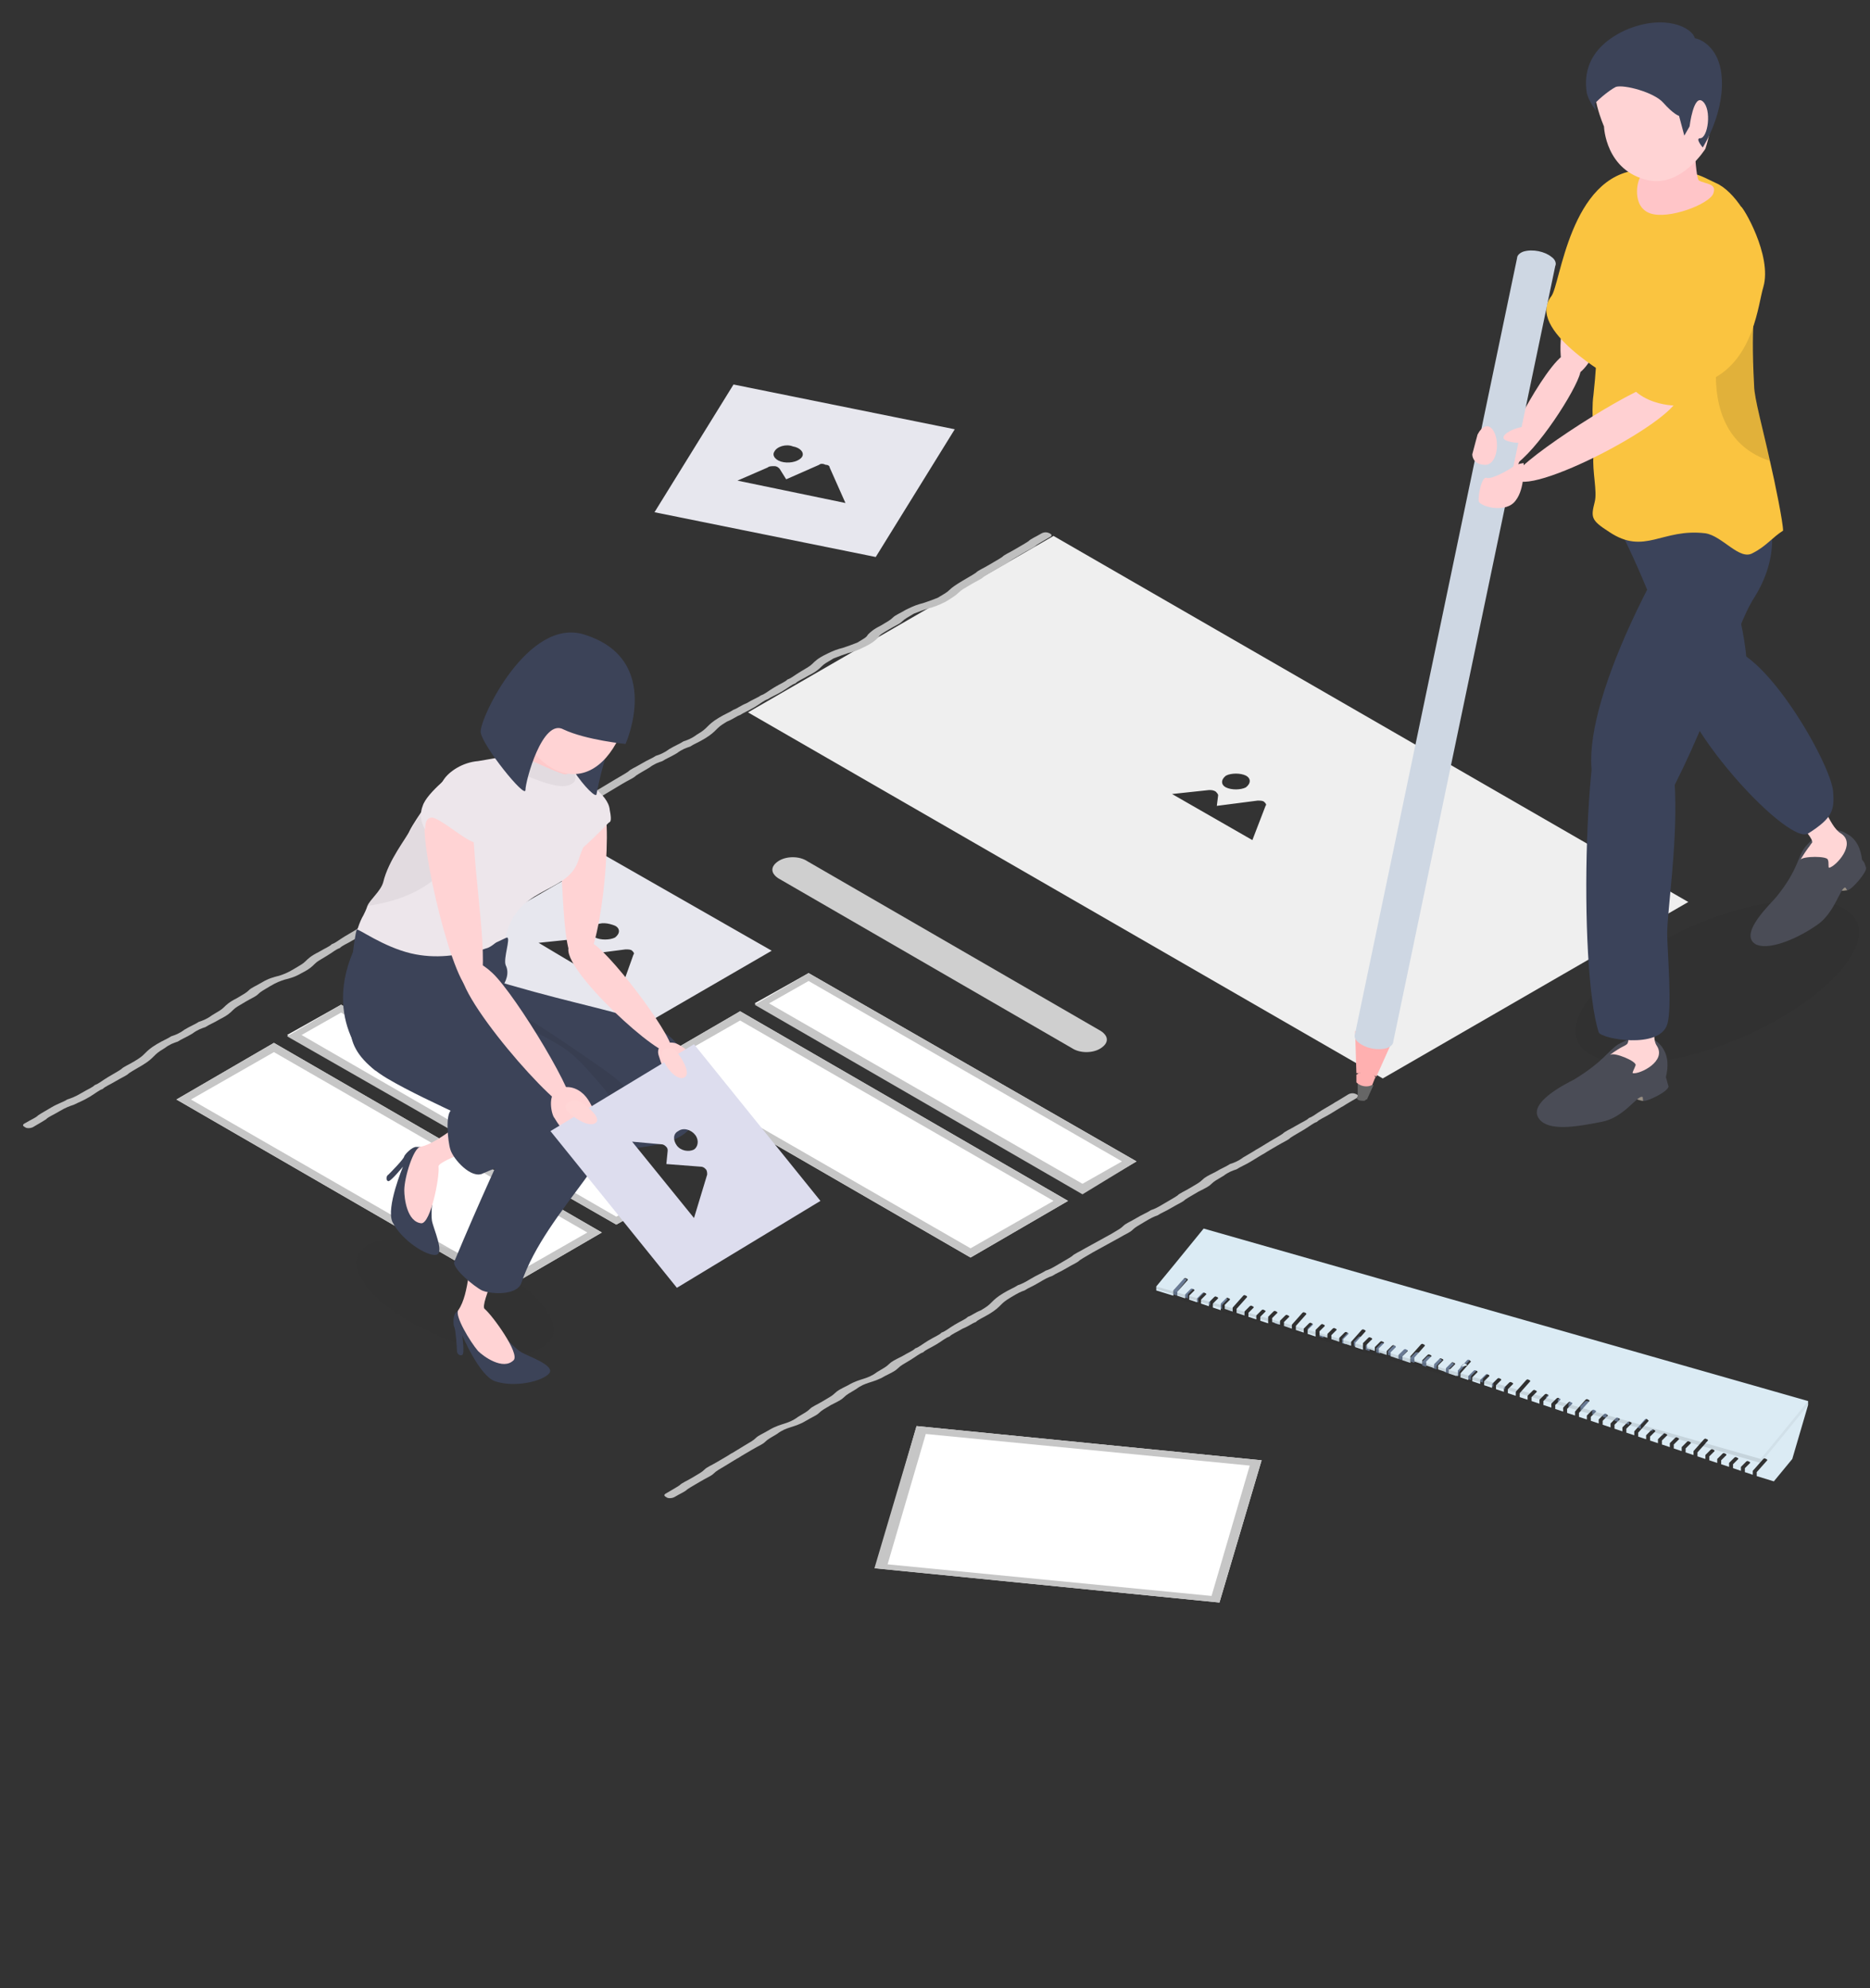 <?xml version="1.0" encoding="utf-8"?>
<!-- Generator: Adobe Illustrator 28.0.0, SVG Export Plug-In . SVG Version: 6.00 Build 0)  -->
<svg version="1.1" id="レイヤー_1" xmlns="http://www.w3.org/2000/svg" xmlns:xlink="http://www.w3.org/1999/xlink" x="0px"
	 y="0px" viewBox="0 0 142 151" style="enable-background:new 0 0 142 151;" xml:space="preserve">
<rect x="0" y="0" width="142" height="151" fill="#333333" stroke="none"/>
<style type="text/css">
	.st0{fill:#EFEFEF;}
	.st1{fill:#E7E7EE;}
	.st2{fill:#BFBFBF;}
	.st3{opacity:5.000000e-02;enable-background:new    ;}
	.st4{fill:#988F84;}
	.st5{fill:#4A4C56;}
	.st6{fill:#FFD6D6;}
	.st7{fill:#3B435A;}
	.st8{fill:#FFD0D2;}
	.st9{fill:#FAC440;}
	.st10{opacity:5.000000e-02;fill:#FFFFFF;enable-background:new    ;}
	.st11{fill:#CCCCD5;}
	.st12{opacity:0.1;enable-background:new    ;}
	.st13{fill:#FFC5C8;}
	.st14{fill:#FFD3D4;}
	.st15{fill:#3C4358;}
	.st16{fill:#666666;}
	.st17{fill:#FFB0B0;}
	.st18{fill:#CED7E3;}
	.st19{fill:#CFCFCF;}
	.st20{fill:#FFFFFF;}
	.st21{fill:#C6C6C6;}
	.st22{fill:#EDE6EB;}
	.st23{opacity:5.000000e-02;fill:#1A1A1A;enable-background:new    ;}
	.st24{opacity:0.1;fill:#1A1A1A;enable-background:new    ;}
	.st25{fill:#FFC9CA;}
	.st26{fill:#DDDDEE;}
	.st27{fill:#697A94;}
	.st28{fill:#DBEBF4;}
</style>
<g>
	<defs>
		<rect id="SVGID_1_" width="142" height="151"/>
	</defs>
	<clipPath id="SVGID_00000033328404458689588210000008556612527948559492_">
		<use xlink:href="#SVGID_1_"  style="overflow:visible;"/>
	</clipPath>
</g>
<g id="_2">
	<g>
		<path class="st0" d="M80,40.7L56.8,54.1L105,81.9l23.2-13.4L80,40.7L80,40.7z M93.1,58.9c0.4-0.2,1.1-0.2,1.5,0
			c0.4,0.2,0.4,0.6,0,0.9c-0.4,0.2-1.1,0.2-1.5,0S92.7,59.2,93.1,58.9z M95.1,63.8l-6.1-3.5l2.8-0.3c0.2,0,0.3,0,0.5,0.1
			c0.1,0.1,0.2,0.2,0.2,0.3l-0.1,0.8l3.1-0.4c0.2,0,0.4,0,0.5,0.1c0.1,0.1,0.2,0.2,0.1,0.3L95.1,63.8L95.1,63.8L95.1,63.8z"/>
		<path class="st1" d="M46,65l-12.6,7.3L46,79.5l12.6-7.3L46,65z M46.7,70.3c0.4,0.2,0.4,0.6,0,0.9c-0.4,0.2-1.1,0.2-1.5,0
			c-0.4-0.2-0.4-0.6,0-0.9S46.2,70.1,46.7,70.3L46.7,70.3z M40.9,71.6l2.9-0.3c0.2,0,0.3,0,0.5,0.1c0.1,0.1,0.2,0.2,0.2,0.3
			l-0.1,0.8l3.1-0.4c0.2,0,0.4,0,0.5,0.1c0.1,0.1,0.2,0.2,0.1,0.3l-1,2.8L40.9,71.6L40.9,71.6L40.9,71.6z"/>
		<path class="st2" d="M1.9,85.6c-0.2-0.1-0.2-0.2,0-0.3c0.5-0.3,0.8-0.4,1-0.6c0.3-0.2,0.5-0.3,1-0.6c0.5-0.3,0.9-0.4,1.2-0.6
			c0.3-0.1,0.6-0.2,1.1-0.5c0.5-0.3,0.8-0.4,1-0.6c0.3-0.1,0.5-0.3,1-0.6c0.5-0.3,0.7-0.4,1-0.6c0.2-0.2,0.5-0.3,1-0.6
			c0.5-0.3,0.6-0.4,0.8-0.6c0.2-0.2,0.4-0.4,0.9-0.7c0.5-0.3,0.8-0.4,1.1-0.6c0.3-0.1,0.6-0.2,1-0.5c0.5-0.3,0.8-0.4,1.1-0.6
			c0.3-0.1,0.6-0.2,1-0.5c0.5-0.3,0.7-0.4,0.9-0.6c0.2-0.2,0.4-0.4,1-0.7c0.5-0.3,0.7-0.4,0.9-0.6c0.2-0.2,0.5-0.3,1-0.6
			c0.5-0.3,0.9-0.4,1.3-0.5c0.3-0.1,0.6-0.2,1.1-0.5c0.5-0.3,0.7-0.4,0.9-0.6c0.2-0.2,0.4-0.4,1-0.7c0.5-0.3,0.8-0.4,1-0.6
			c0.3-0.1,0.5-0.3,1-0.6c0.5-0.3,0.7-0.4,1-0.6c0.2-0.2,0.5-0.3,1-0.6c0.5-0.3,0.8-0.4,1.1-0.6c0.3-0.1,0.5-0.3,1-0.6
			c0.5-0.3,0.7-0.4,1-0.6c0.2-0.2,0.5-0.3,1-0.6c0.5-0.3,0.8-0.4,1-0.6c0.3-0.1,0.5-0.3,1-0.6c0.5-0.3,0.9-0.4,1.2-0.6
			c0.3-0.1,0.6-0.2,1.1-0.5c0.5-0.3,0.7-0.4,0.9-0.6c0.2-0.2,0.4-0.4,1-0.7c0.5-0.3,0.7-0.4,1-0.6c0.2-0.2,0.5-0.3,1-0.6
			c0.5-0.3,0.9-0.4,1.2-0.6c0.3-0.1,0.6-0.2,1.1-0.5c0.5-0.3,0.7-0.4,0.9-0.6c0.2-0.2,0.5-0.3,1-0.6l2-1.2c0.5-0.3,0.7-0.4,1-0.6
			c0.2-0.2,0.5-0.3,1-0.6c0.5-0.3,0.8-0.4,1.1-0.6c0.3-0.1,0.6-0.2,1-0.5c0.5-0.3,0.8-0.4,1.1-0.6c0.3-0.1,0.6-0.2,1-0.5
			c0.5-0.3,0.6-0.4,0.8-0.6c0.2-0.2,0.4-0.4,0.9-0.7c0.5-0.3,0.8-0.4,1.1-0.6c0.3-0.1,0.5-0.3,1-0.5c0.5-0.3,0.8-0.4,1.1-0.6
			c0.3-0.1,0.5-0.3,1-0.6c0.5-0.3,0.8-0.4,1-0.6c0.3-0.1,0.5-0.3,1-0.6c0.5-0.3,0.7-0.4,0.9-0.6c0.2-0.2,0.4-0.4,1-0.7
			c0.6-0.3,0.9-0.4,1.3-0.5c0.3-0.1,0.6-0.2,1.1-0.4c0.5-0.3,0.7-0.4,0.8-0.6c0.2-0.2,0.4-0.4,1-0.7c0.5-0.3,0.7-0.4,0.9-0.6
			c0.2-0.2,0.5-0.3,1-0.6c0.6-0.3,0.9-0.4,1.3-0.5c0.3-0.1,0.6-0.2,1.1-0.4c0.5-0.3,0.7-0.4,0.9-0.6c0.2-0.2,0.5-0.4,1-0.7
			c0.5-0.3,0.7-0.4,1-0.6c0.2-0.2,0.5-0.3,1-0.6c0.5-0.3,0.7-0.4,1-0.6c0.2-0.2,0.5-0.3,1-0.6c0.5-0.3,0.7-0.4,1-0.6
			c0.2-0.2,0.5-0.3,1-0.6c0.2-0.1,0.4-0.1,0.6,0c0.2,0.1,0.2,0.2,0,0.3c-0.5,0.3-0.7,0.4-1,0.6c-0.2,0.2-0.5,0.3-1,0.6
			c-0.5,0.3-0.7,0.4-1,0.6c-0.2,0.2-0.5,0.3-1,0.6c-0.5,0.3-0.7,0.4-1,0.6c-0.2,0.2-0.5,0.3-1,0.6c-0.5,0.3-0.7,0.4-0.9,0.6
			c-0.2,0.2-0.5,0.4-1,0.7c-0.6,0.3-0.9,0.4-1.3,0.5c-0.3,0.1-0.6,0.2-1.1,0.4c-0.5,0.3-0.7,0.4-0.9,0.6c-0.2,0.2-0.5,0.3-1,0.6
			c-0.5,0.3-0.7,0.4-0.8,0.6c-0.2,0.2-0.4,0.4-1,0.7c-0.6,0.3-0.9,0.4-1.3,0.5c-0.3,0.1-0.6,0.2-1.1,0.4c-0.5,0.3-0.7,0.4-0.9,0.6
			c-0.2,0.2-0.4,0.4-1,0.7c-0.5,0.3-0.8,0.4-1,0.6c-0.3,0.1-0.5,0.3-1,0.6c-0.5,0.3-0.8,0.4-1.1,0.6c-0.3,0.1-0.5,0.3-1,0.6
			c-0.5,0.3-0.8,0.4-1.1,0.6c-0.3,0.1-0.5,0.3-1,0.5c-0.5,0.3-0.6,0.4-0.8,0.6c-0.2,0.2-0.4,0.4-0.9,0.7c-0.5,0.3-0.8,0.4-1.1,0.6
			c-0.3,0.1-0.6,0.2-1,0.5c-0.5,0.3-0.8,0.4-1.1,0.6c-0.3,0.1-0.6,0.2-1,0.5c-0.5,0.3-0.7,0.4-1,0.6c-0.2,0.2-0.5,0.3-1,0.6l-2,1.2
			c-0.5,0.3-0.7,0.4-0.9,0.6c-0.2,0.2-0.5,0.3-1,0.6c-0.5,0.3-0.9,0.4-1.2,0.6c-0.3,0.1-0.6,0.2-1.1,0.5c-0.5,0.3-0.7,0.4-1,0.6
			c-0.2,0.2-0.5,0.3-1,0.6c-0.5,0.3-0.7,0.4-0.9,0.6c-0.2,0.2-0.4,0.4-1,0.7c-0.5,0.3-0.9,0.4-1.2,0.6c-0.3,0.1-0.6,0.2-1.1,0.5
			c-0.5,0.3-0.8,0.4-1,0.6c-0.3,0.1-0.5,0.3-1,0.6c-0.5,0.3-0.7,0.4-1,0.6c-0.2,0.2-0.5,0.3-1,0.6c-0.5,0.3-0.8,0.4-1.1,0.6
			c-0.3,0.1-0.5,0.3-1,0.6c-0.5,0.3-0.8,0.4-1,0.6c-0.2,0.2-0.5,0.3-1,0.6c-0.5,0.3-0.8,0.4-1,0.6c-0.3,0.1-0.5,0.3-1,0.6
			c-0.5,0.3-0.7,0.4-0.9,0.6c-0.2,0.2-0.4,0.4-1,0.7c-0.5,0.3-0.9,0.4-1.3,0.5c-0.3,0.1-0.6,0.2-1.1,0.5c-0.5,0.3-0.7,0.4-0.9,0.6
			c-0.2,0.2-0.5,0.3-1,0.6c-0.5,0.3-0.7,0.4-0.9,0.6c-0.2,0.2-0.4,0.4-1,0.7c-0.5,0.3-0.8,0.4-1.1,0.6c-0.3,0.1-0.6,0.2-1,0.5
			c-0.5,0.3-0.8,0.4-1.1,0.6c-0.3,0.1-0.6,0.2-1,0.5c-0.5,0.3-0.6,0.4-0.8,0.6c-0.2,0.2-0.4,0.4-0.9,0.7c-0.5,0.3-0.7,0.4-1,0.6
			c-0.2,0.2-0.5,0.3-1,0.6c-0.5,0.3-0.8,0.4-1,0.6c-0.3,0.1-0.5,0.3-1,0.6c-0.5,0.3-0.8,0.4-1.2,0.6c-0.3,0.1-0.6,0.2-1.1,0.5
			c-0.5,0.3-0.8,0.4-1,0.6c-0.3,0.2-0.5,0.3-1,0.6C2.3,85.7,2,85.7,1.9,85.6L1.9,85.6L1.9,85.6z"/>
		<path class="st2" d="M50.6,113.7c-0.2-0.1-0.2-0.2,0-0.3c0.5-0.3,0.7-0.4,1-0.6c0.2-0.2,0.5-0.3,1-0.6c0.5-0.3,0.7-0.4,0.9-0.6
			c0.2-0.2,0.5-0.3,1-0.6c0.5-0.3,0.7-0.4,1-0.6c0.2-0.1,0.5-0.3,1-0.6c0.5-0.3,0.7-0.4,0.9-0.6c0.2-0.2,0.5-0.3,1-0.6
			c0.5-0.3,0.9-0.4,1.2-0.5c0.3-0.1,0.6-0.2,1-0.5c0.5-0.3,0.7-0.4,0.9-0.6c0.2-0.2,0.5-0.3,1-0.6c0.5-0.3,0.7-0.4,0.9-0.6
			c0.2-0.2,0.4-0.3,1-0.6c0.5-0.3,0.9-0.4,1.2-0.5c0.3-0.1,0.6-0.2,1-0.5c0.5-0.3,0.7-0.4,0.9-0.6c0.2-0.2,0.4-0.3,1-0.6
			c0.5-0.3,0.8-0.4,1-0.6c0.3-0.1,0.5-0.3,1-0.6c0.5-0.3,0.8-0.4,1-0.6c0.3-0.1,0.5-0.3,1-0.6c0.5-0.3,0.8-0.4,1-0.6
			c0.3-0.1,0.5-0.3,1-0.5c0.5-0.3,0.6-0.4,0.8-0.6c0.2-0.2,0.4-0.4,0.9-0.7c0.5-0.3,0.8-0.4,1.1-0.6c0.3-0.1,0.5-0.2,1-0.5
			c0.5-0.3,0.8-0.4,1.1-0.6c0.3-0.1,0.5-0.2,1-0.5c0.5-0.3,0.7-0.4,1-0.6c0.2-0.2,0.5-0.3,1-0.6l2-1.1c0.5-0.3,0.7-0.4,0.9-0.6
			c0.2-0.2,0.5-0.3,1-0.6c0.5-0.3,0.8-0.4,1.1-0.6c0.3-0.1,0.5-0.2,1-0.5c0.5-0.3,0.7-0.4,1-0.6c0.2-0.2,0.5-0.3,1-0.6
			c0.5-0.3,0.7-0.4,0.9-0.6c0.2-0.2,0.4-0.3,1-0.6c0.5-0.3,0.8-0.4,1.1-0.6c0.3-0.1,0.6-0.2,1-0.5c0.5-0.3,0.7-0.4,1-0.6
			c0.2-0.1,0.5-0.3,1-0.6c0.5-0.3,0.7-0.4,1-0.6c0.2-0.2,0.5-0.3,1-0.6c0.5-0.3,0.8-0.4,1-0.6c0.3-0.1,0.5-0.3,1-0.6
			c0.5-0.3,0.7-0.4,1-0.6c0.2-0.1,0.5-0.3,1-0.6c0.2-0.1,0.4-0.1,0.6,0c0.2,0.1,0.2,0.2,0,0.3c-0.5,0.3-0.7,0.4-1,0.6
			c-0.2,0.1-0.5,0.3-1,0.6c-0.5,0.3-0.8,0.4-1,0.6c-0.3,0.1-0.5,0.3-1,0.6c-0.5,0.3-0.7,0.4-1,0.6c-0.2,0.2-0.5,0.3-1,0.6
			c-0.5,0.3-0.7,0.4-1,0.6c-0.2,0.1-0.5,0.3-1,0.6c-0.5,0.3-0.8,0.4-1.1,0.6c-0.3,0.1-0.6,0.2-1,0.5c-0.5,0.3-0.7,0.4-0.9,0.6
			c-0.2,0.2-0.4,0.3-1,0.6c-0.5,0.3-0.7,0.4-1,0.6c-0.2,0.2-0.5,0.3-1,0.6c-0.5,0.3-0.8,0.4-1.1,0.6c-0.3,0.1-0.5,0.2-1,0.5
			c-0.5,0.3-0.7,0.4-0.9,0.6c-0.2,0.2-0.5,0.3-1,0.6l-2,1.1c-0.5,0.3-0.7,0.4-1,0.6c-0.2,0.2-0.5,0.3-1,0.6
			c-0.5,0.3-0.8,0.4-1.1,0.6c-0.3,0.1-0.5,0.2-1,0.5c-0.5,0.3-0.8,0.4-1.1,0.6c-0.3,0.1-0.5,0.2-1,0.5c-0.5,0.3-0.6,0.4-0.8,0.6
			c-0.2,0.2-0.4,0.4-0.9,0.7c-0.5,0.3-0.8,0.4-1,0.6c-0.3,0.1-0.5,0.3-1,0.5c-0.5,0.3-0.8,0.4-1,0.6c-0.3,0.1-0.5,0.3-1,0.6
			c-0.5,0.3-0.8,0.4-1,0.6c-0.3,0.1-0.5,0.3-1,0.6c-0.5,0.3-0.7,0.4-0.9,0.6c-0.2,0.2-0.4,0.3-1,0.6c-0.5,0.3-0.9,0.4-1.2,0.5
			c-0.3,0.1-0.6,0.2-1,0.5c-0.5,0.3-0.7,0.4-0.9,0.6c-0.2,0.2-0.4,0.3-1,0.6c-0.5,0.3-0.7,0.4-0.9,0.6c-0.2,0.2-0.5,0.3-1,0.6
			c-0.5,0.3-0.9,0.4-1.2,0.5c-0.3,0.1-0.6,0.2-1,0.5c-0.5,0.3-0.7,0.4-0.9,0.6c-0.2,0.2-0.5,0.3-1,0.6c-0.5,0.3-0.7,0.4-1,0.6
			c-0.2,0.1-0.5,0.3-1,0.6c-0.5,0.3-0.7,0.4-0.9,0.6c-0.2,0.2-0.5,0.3-1,0.6c-0.5,0.3-0.7,0.4-1,0.6c-0.2,0.2-0.5,0.3-1,0.6
			C51,113.8,50.7,113.8,50.6,113.7L50.6,113.7L50.6,113.7z"/>
		<g>
			<path class="st3" d="M120.8,80.1c2.7,1.5,9.1,0.3,14.4-2.8c5.3-3.1,7.5-6.8,4.8-8.3c-2.7-1.5-9.1-0.3-14.4,2.8
				S118.1,78.6,120.8,80.1z"/>
			<g>
				<g>
					<path class="st4" d="M140.3,67.6c0,0-0.5,0.1-0.6,0c-0.1-0.1,0.2-0.4,0.2-0.4l0.2,0.1L140.3,67.6L140.3,67.6L140.3,67.6z"/>
					<path class="st5" d="M141.4,65.3c-0.1-0.8-0.4-1.6-1.2-2c-1.3-0.8-2.5,0.3-3.1,1c-0.6,0.7-0.5,1.7-2.2,3.8
						c-0.4,0.5-2.9,2.8-1.6,3.6c0.9,0.5,3-0.3,4.6-1.4c1.4-0.9,1.8-2.8,2.2-2.9c0.1,0,0.1,0.2,0.2,0.2c0.3,0,1.5-1.4,1.4-1.7
						C141.6,65.6,141.6,65.5,141.4,65.3L141.4,65.3L141.4,65.3z"/>
				</g>
				<path class="st6" d="M137,59.4c1.4,1,1.8,3.3,2.8,3.9c1.2,0.8-0.4,2.5-0.9,2.6c-0.1,0,0-0.4-0.1-0.6c0-0.3-1.9-0.3-2.1,0
					c-0.1,0.2,0.3-0.5,0.6-0.9c0.1-0.1,0.2-0.3,0.3-0.4c0.2-0.5-2.5-2.9-2.9-3.2C134.4,60.4,136.4,58.9,137,59.4L137,59.4L137,59.4z
					"/>
				<path class="st7" d="M121.7,37.8c5.8,10.2,5.6,17.4,9.6,16.2c4-1.2-1.8-16.9-4.9-20.6C123.4,29.7,121.7,37.8,121.7,37.8
					L121.7,37.8z"/>
				<path class="st7" d="M127.3,50.1c-1.3,3.6,8.4,14.2,10,13.2c1.9-1.2,2-1.8,1.9-3.2c-0.2-2.2-5.4-11.2-8.4-10.9
					C126.7,49.5,127.3,50.1,127.3,50.1L127.3,50.1z"/>
			</g>
			<path class="st7" d="M129.8,36.7c-7,10.7-10.8,21-8.1,24c0.8,0.9,3.9,2,4.8,0.2c3.9-7.3,5.1-13,6.7-15.5
				C137.1,39.2,131.6,33.9,129.8,36.7L129.8,36.7L129.8,36.7z"/>
			<g>
				<path class="st4" d="M124.7,83.6c0,0-0.5-0.1-0.5-0.2c-0.1-0.1,0.4-0.3,0.4-0.3l0.2,0.2V83.6z"/>
				<path class="st5" d="M126.5,81.8c0.2-0.8,0.2-1.6-0.3-2.3c-0.9-1.2-2.4-0.7-3.3-0.2c-0.8,0.5-1.1,1.3-3.4,2.7
					c-0.6,0.3-3.6,1.8-2.6,3c0.7,0.9,2.7,0.6,4.7,0.2c1.7-0.3,2.7-2,3.1-1.9c0.1,0,0,0.2,0.1,0.3c0.2,0.1,1.9-0.7,1.9-1.1
					C126.6,82.2,126.6,82.1,126.5,81.8L126.5,81.8L126.5,81.8z"/>
			</g>
			<path class="st6" d="M125.3,74.3c1,1.5-0.1,4.2,0.5,5.1c0.8,1.2-1.3,2.2-1.8,2.1c-0.1,0,0.1-0.3,0.2-0.6c0.1-0.3-1.6-1-1.9-0.8
				c-0.2,0.1,0.5-0.4,0.9-0.6c0.2-0.1,0.4-0.2,0.4-0.3c0.3-0.4-0.7-4.1-0.8-4.5S124.8,73.6,125.3,74.3L125.3,74.3L125.3,74.3z"/>
			<path class="st7" d="M122.4,52.9c-2.1,0.3-2.6,20.5-1,25.5c0.2,0.5,4.6,1.3,5.2-0.6c0.4-1.2,0-5.7,0-6.9
				C126.6,67.5,129.6,51.7,122.4,52.9L122.4,52.9L122.4,52.9z"/>
			<g>
				<path class="st8" d="M115.5,34c0-0.8-0.3-2.2-1.2-2c-1,0.2-3.3,1.6-1.8,3.2C113.9,36.8,115.6,36.1,115.5,34L115.5,34L115.5,34z"
					/>
				<path class="st8" d="M119.2,26.8c-1.3-0.2-5.2,7.3-5.2,8.2c0,0.2,0.5,0.6,0.9,0.4c1.8-1.1,4.8-5.8,5.1-7.1
					C120.3,26.7,119.2,26.8,119.2,26.8z"/>
			</g>
			<path class="st8" d="M121,16.4c-1,1.4-3.9,11.7-1.7,12.1c1.4,0.3,3.4-4.8,4.6-9.3C125,14.5,122,15,121,16.4L121,16.4L121,16.4z"
				/>
			<path class="st9" d="M122.4,28.7c0,0-6.6-3.7-4.6-6.2c0.7-0.9,1.4-9.2,6.7-9.6C125.1,12.9,124.2,27.4,122.4,28.7L122.4,28.7
				L122.4,28.7z"/>
			<path class="st10" d="M122.3,34.1c0,0.4,0.1,1.1-0.2,1c-0.4-0.1-1.6-0.6-1.6-0.9c0-0.3,0.1-1.2,0.1-1.1
				C120.7,33.2,122.1,34.1,122.3,34.1L122.3,34.1L122.3,34.1z"/>
			<g>
				<polygon class="st11" points="123.5,15.3 123.5,15.3 123.6,14.9 				"/>
				<path class="st9" d="M120.9,19c-0.1-1.9,1-5.6,4-6.2c3.8,0.1,4.1,0.5,5.4,1.1c1.4,0.6,2.9,3,3,4.5c0.1,0.8,0.1,2,0.1,2.6
					c0,2.2-0.5,2.8-0.2,8.3c0,0.9,0.7,3.4,1.2,5.7c0.4,1.7,1,4.7,1,5.3c-0.8,0.5-1.3,1.2-2.3,1.7c-1,0.6-2.3-1.3-3.6-1.5
					c-3.3-0.4-4.6,1.7-7.3-0.1c-1.4-0.9-1.4-1.1-1.1-2.3c0.2-0.8-0.2-2.3-0.1-3.5c0.1-1.3-0.2-3.2,0-4.6
					C121.7,23.6,120.9,20.9,120.9,19L120.9,19L120.9,19z"/>
				<path class="st12" d="M130.3,28.2c0.1-4.7,1.8-6.5,3.1-7.2c0,2.2-0.5,2.8-0.2,8.3c0,0.9,0.7,3.4,1.2,5.7
					C132.5,34.4,130.2,32.7,130.3,28.2L130.3,28.2z"/>
				<path class="st13" d="M124.6,13.4c0.3-0.3,0.6-0.3,0.6-0.3s0-1.2,0-1.3l3.5-0.3c0,0,0.1,2,0.3,2.2c0.5,0.3,1.4,0.2,1.1,1
					c-0.3,0.8-3.4,2-4.8,1.5S124.3,13.7,124.6,13.4L124.6,13.4z"/>
				<g>
					<path class="st14" d="M121.3,5.6c-0.7,1.3,0.5,4,0.5,4s0.1,3.4,3.4,4.1c2.5,0.5,4.3-2.4,4.3-2.4s2.4-7.1-2-8S122,4.3,121.3,5.6
						L121.3,5.6L121.3,5.6z"/>
					<path class="st15" d="M123.4,2.3c3-1.3,5.1-0.2,5.3,0.6c0.9,0.2,1.8,1.1,2,2.6c0.4,2.9-1.4,5.7-1.4,5.7s-0.6-0.7-0.2-0.7
						c0.6,0,0.9-2.2,0.2-2.8c-0.7-0.6-1,1.9-1,1.9l-0.4,0.7l-0.4-1.5c0,0-0.4-0.1-1.2-1c-0.7-0.8-3-1.4-3.6-1.2
						c-0.6,0.3-1.6,1.2-1.6,1.3l0.1,0.5c0,0-0.5-0.6-0.7-1.3C120.4,6.4,120,3.9,123.4,2.3L123.4,2.3L123.4,2.3z"/>
				</g>
			</g>
			<g>
				<g>
					<path class="st8" d="M132.5,21.6c-0.4,1.7-6,11-7.7,9.6c-1.2-0.9,0.7-6.5,3.4-10.4C130.9,16.9,132.9,20,132.5,21.6L132.5,21.6
						L132.5,21.6z"/>
					<path class="st8" d="M127.5,29.9c0.4,1.8-11.7,8.1-12.5,6.4c-0.4-0.8,7.9-6.2,10.3-7S127.5,29.9,127.5,29.9L127.5,29.9
						L127.5,29.9z"/>
				</g>
				<path class="st9" d="M132.2,15.7c0.1-0.1,2.4,3.7,1.7,6.1c-0.4,1.3-0.7,5.4-3.9,7c-1.5,0.8-1.8,1.7-2.7,2c0,0-4.2,0.1-4.3-3.9
					c0,0,2.9-8.2,3.4-9.2C126.4,17.6,132,15.9,132.2,15.7L132.2,15.7L132.2,15.7z"/>
			</g>
			<g>
				<path class="st16" d="M103.6,83.6c-0.1,0-0.4,0-0.5-0.1c-0.1-0.1-0.1-0.2,0.1-0.3c0.1,0,0.4,0,0.5,0.1
					C103.8,83.4,103.8,83.5,103.6,83.6z"/>
				<path class="st17" d="M103.2,81.5c0.4-0.1,0.9,0,1.2,0.2c0.1,0,0.1,0.1,0.1,0.1l1.3-2.9l-2.9-0.6l0.1,3.2
					C103.1,81.5,103.1,81.5,103.2,81.5L103.2,81.5L103.2,81.5z"/>
				<path class="st16" d="M103.1,82.2C103.1,82.1,103.1,82.1,103.1,82.2l0,1.2l0.7,0.1l0.5-1.1c0,0,0,0,0,0
					C103.9,82.5,103.3,82.4,103.1,82.2L103.1,82.2L103.1,82.2z"/>
				<path class="st17" d="M104.4,81.7c-0.3-0.3-0.8-0.4-1.2-0.2c-0.1,0-0.1,0.1-0.2,0.1l0,0.6c0,0,0,0,0,0c0.3,0.3,0.8,0.4,1.2,0.2
					c0,0,0,0,0,0l0.2-0.5C104.5,81.8,104.4,81.8,104.4,81.7L104.4,81.7L104.4,81.7z"/>
				<path class="st18" d="M118.1,20.2L118.1,20.2c0.1-0.2,0-0.5-0.3-0.7c-0.5-0.4-1.4-0.6-2.1-0.4c-0.3,0.1-0.5,0.3-0.5,0.5l0,0
					l-12.3,58.9l0,0c-0.1,0.2,0,0.5,0.3,0.7c0.5,0.4,1.4,0.6,2.1,0.4c0.3-0.1,0.5-0.3,0.5-0.5l0,0L118.1,20.2L118.1,20.2L118.1,20.2
					z"/>
			</g>
			<path class="st8" d="M112.2,33c0.3-0.6,0.9-1,1.3-0.1c0.4,0.9,0.1,2.4-0.7,2.4c-0.8,0-1-0.5-1-0.8C111.9,34.1,112.2,33,112.2,33
				L112.2,33L112.2,33z"/>
			<path class="st8" d="M115.9,32.4c-0.9,0-2.4,0.8-1.4,1.1c1,0.3,1.6,0,1.6-0.3C116,32.9,115.9,32.4,115.9,32.4L115.9,32.4z"/>
			<path class="st8" d="M115.1,35.3c-0.5,0.4-1.8,1.1-2.2,1c-0.4-0.2-0.7,1.5-0.6,1.8c0.2,0.4,2.1,0.9,2.8-0.1
				c0.7-0.9,0.6-2.6,0.6-2.8C115.8,35.1,115.1,35.3,115.1,35.3L115.1,35.3z"/>
		</g>
		<path class="st19" d="M81.4,79.6L59.1,66.7c-0.6-0.4-0.6-0.9,0-1.3c0.6-0.4,1.6-0.4,2.2,0l22.3,12.9c0.6,0.4,0.6,0.9,0,1.3
			C83,80,82,80,81.4,79.6L81.4,79.6z"/>
		<g>
			<polygon class="st20" points="92.6,121.7 66.5,119.1 69.6,108.3 95.8,110.9 			"/>
			<path class="st21" d="M94.9,111.3l-2.9,9.9l-24.6-2.4l2.9-9.9L94.9,111.3 M95.8,110.9l-26.2-2.6l-3.2,10.8l26.2,2.6L95.8,110.9
				L95.8,110.9z"/>
		</g>
		<g>
			<g>
				<polygon class="st20" points="82.2,90.6 57.3,76.2 61.4,73.9 86.3,88.2 				"/>
				<path class="st21" d="M85.2,88.2l-3,1.7L58.4,76.2l3-1.7L85.2,88.2 M86.3,88.2L61.4,73.9l-4.1,2.4l24.9,14.4L86.3,88.2
					L86.3,88.2z"/>
			</g>
			<g>
				<polygon class="st20" points="73.7,95.5 48.8,81.1 56.2,76.8 81.1,91.2 				"/>
				<path class="st21" d="M80,91.2l-6.3,3.6L49.9,81.1l6.3-3.6L80,91.2 M81.1,91.2L56.2,76.8l-7.4,4.3l24.9,14.4L81.1,91.2
					L81.1,91.2z"/>
			</g>
		</g>
		<path class="st1" d="M55.7,29.2l-6,9.7l16.8,3.4l6-9.7L55.7,29.2L55.7,29.2z M60.2,33.9c0.6,0.1,0.9,0.5,0.7,0.8
			c-0.2,0.3-0.8,0.5-1.4,0.4c-0.6-0.1-0.9-0.5-0.7-0.8C59,33.9,59.7,33.7,60.2,33.9L60.2,33.9z M56,36.5l2.3-1
			c0.1-0.1,0.3-0.1,0.5-0.1s0.3,0.1,0.4,0.2l0.5,0.8l2.5-1.1c0.1-0.1,0.3-0.1,0.5,0c0.2,0,0.3,0.1,0.3,0.2l1.2,2.7L56,36.5L56,36.5
			L56,36.5z"/>
		<g>
			<g>
				<polygon class="st20" points="46.8,93 21.8,78.6 25.9,76.3 50.9,90.7 				"/>
				<path class="st21" d="M49.8,90.7l-3,1.7L22.9,78.6l3-1.7L49.8,90.7 M50.9,90.7L25.9,76.3l-4.1,2.4L46.8,93L50.9,90.7L50.9,90.7z
					"/>
			</g>
			<g>
				<polygon class="st20" points="38.3,97.9 13.4,83.5 20.8,79.2 45.7,93.6 				"/>
				<path class="st21" d="M44.6,93.6l-6.3,3.6L14.5,83.5l6.3-3.6L44.6,93.6 M45.7,93.6L20.8,79.2l-7.4,4.3l24.9,14.4L45.7,93.6
					L45.7,93.6L45.7,93.6z"/>
			</g>
		</g>
		<g>
			<g>
				<g>
					<path class="st14" d="M45.8,61.1c0.8,1.5-0.2,12.2-1.7,12.2c-1.5,0-1.2-5.3-1.7-9.8C41.9,58.9,45,59.7,45.8,61.1L45.8,61.1
						L45.8,61.1z"/>
					<path class="st22" d="M43.5,58.9c0.7,0.2,2.7,1.4,2.8,2.6c0.2,1,0,0.9-0.1,1c-0.1,0.1-2.2,2.3-2.7,2.4
						C43,64.9,43.5,58.9,43.5,58.9L43.5,58.9z"/>
				</g>
				<path class="st23" d="M27.9,94.6c1.8-1.1,6.3-0.2,10,1.9s5.2,4.7,3.3,5.8c-1.8,1.1-6.3,0.2-10-1.9C27.5,98.3,26,95.7,27.9,94.6
					L27.9,94.6z"/>
				<g>
					<path class="st22" d="M31.1,63.1c0.5-1,2.1-3.1,2.6-3.9c0.4-0.6,1.4-1.3,2.6-1.4c1.9-0.3,2.5-0.6,5.6-0.1
						c0.5,0.1,2.6,0.9,3.4,2.2c1,1.7-0.6,2.9-1.4,5.5C43,68,39,67.2,38.3,71.6c-0.6,4.5-6.3,4.4-8.5,3.8c-2.2-0.6-1-1.8-2.2-2.1
						c-1.2-0.3-0.6-2.8,0-3.8c0.1-0.2,0.2-0.4,0.3-0.7c0.2-0.5,1-1.1,1.2-1.8C29.5,65.3,30.9,63.6,31.1,63.1L31.1,63.1L31.1,63.1
						L31.1,63.1z"/>
					<path class="st3" d="M35.5,62.1c-0.7,4.6-4.2,6.2-7.6,6.7c0.2-0.5,1-1.1,1.2-1.8c0.3-1.6,1.7-3.3,2-3.8c0.5-1,2.1-3.1,2.6-3.9
						C34.8,60,35.7,60.9,35.5,62.1L35.5,62.1L35.5,62.1z"/>
				</g>
				<g>
					<g>
						<path class="st15" d="M32.8,92.7c0.1,0.6,1,2.5,0.3,2.6s-2.6-1.1-3.3-2.5c-0.5-1.1,0.8-4.2,0.8-4.2s-0.9,1.1-1.1,1.1
							s-0.2-0.4,0-0.5c0.1-0.1,1.2-1.2,1.2-1.4c0.1-0.2,0.6-0.7,0.9-0.7c0.3,0,0.8,0,1.3,0.4C33.5,88.1,32.6,91.4,32.8,92.7
							L32.8,92.7L32.8,92.7z"/>
						<path class="st14" d="M36.7,84.5c-1.6,0.4-3.3,2.3-4.8,2.6c-0.5,0.1-1.2,2.3-1.2,3.3c0,0.6,0.2,2.4,1.3,2.5
							c0.7,0,1.4-3.5,1.3-4.3c-0.1-0.5,4.4-1.9,4.8-2.1S37.4,84.4,36.7,84.5L36.7,84.5z"/>
					</g>
					<path class="st15" d="M49.4,78.1c0,0-5.9,2.7-15.1,6.2c-0.5,0.2-0.3,2.4-0.1,3c0.2,0.7,1.6,2.3,2.5,1.8
						c5.4-2.5,14.7-0.8,15.9-3.8C54.1,81.5,49.4,78.1,49.4,78.1L49.4,78.1L49.4,78.1z"/>
					<path class="st15" d="M36.7,74.2c11.3,3.5,14.3,2.5,16,7.5c1,2.9-1.6,5.4-2.5,5c-3.5-1.4-6.4-3.9-11.7-6.9
						C31.4,75.5,33.2,73.1,36.7,74.2L36.7,74.2z"/>
					<path class="st24" d="M36.5,75.8c0-1.1,7.5,4.1,9.6,5.6c2.8,2,3.8,4.3-0.1,5.9c-3.9,1.6-6.5,1.2-2.9-0.4
						c3.6-1.6,3.6-0.7,3.2-2.4C45.7,82.7,36.5,77.3,36.5,75.8L36.5,75.8L36.5,75.8z"/>
				</g>
				<g>
					<g>
						<path class="st15" d="M39.6,102.7c0.5,0.3,2.6,1,2.1,1.6c-0.5,0.6-2.6,1.1-4.1,0.6c-1.2-0.4-2.5-3.5-2.5-3.5s0.2,1.4,0,1.5
							c-0.2,0.1-0.4-0.1-0.4-0.3s-0.1-1.7-0.2-1.8c-0.1-0.2-0.1-0.9,0.1-1.1s0.5-0.6,1.2-0.6C36.6,99,38.4,102,39.6,102.7
							L39.6,102.7L39.6,102.7z"/>
						<path class="st14" d="M36.3,94.2c-0.8,1.5-0.6,4-1.5,5.3c-0.3,0.4,0.9,2.4,1.5,3.1c0.4,0.4,1.9,1.5,2.7,0.7
							c0.5-0.5-1.6-3.4-2.2-3.9c-0.4-0.3,1.6-4.5,1.8-4.9S36.7,93.6,36.3,94.2L36.3,94.2L36.3,94.2z"/>
					</g>
					<path class="st15" d="M41.5,80.6c0,0-3.2,6.1-7,15.2c-0.2,0.5,1.5,1.9,2.1,2.2c0.7,0.3,2.7,0.4,3-0.6c1.9-5.6,8.4-10.5,7-13.5
						C44.9,80.3,41.5,80.6,41.5,80.6L41.5,80.6L41.5,80.6z"/>
					<path class="st15" d="M33.6,74.3c9.8,6.1,8.5,3.9,12.2,8.3c2,2.3-0.2,6.4-2.1,6.4c-1.3,0-1.4-0.1-3-1.2
						c-3-2.1-7.9-3.9-11.3-5.9C22.4,77.7,30.5,72.3,33.6,74.3L33.6,74.3L33.6,74.3z"/>
				</g>
				<path class="st15" d="M37.3,75.9c0,0,1.7-1.4,1.1-2.6c-0.2-0.5,0.4-2.1,0.1-2.1c-0.2,0-3.5,2.1-7.3,1.2c-2.1-0.5-4-1.9-4.1-1.8
					c-0.1,0.1-0.3,1.7-0.3,1.7c-2.4,5.7,1.7,9,1.7,9L37.3,75.9L37.3,75.9L37.3,75.9z"/>
				<path class="st22" d="M38.2,71c-0.1,0.2-0.1,0.1-0.3,0.3c-0.1,0.2-0.6,0.6-0.9,0.7c-0.1,0-1.5,0.6-2.1,0.5c-0.2,0-2.1-0.3-2-0.3
					c0.3-0.4,5-1.2,5.1-1.3C38.1,70.8,38.2,71,38.2,71L38.2,71L38.2,71z"/>
				<g>
					<path class="st25" d="M43.3,57.2c0,0.9,0.3,1.9-0.4,2s-2-0.5-2.5-0.9c-0.4-0.4,0.2-1.9,0.4-2C41,56.2,43.3,57.2,43.3,57.2
						L43.3,57.2L43.3,57.2z"/>
					<path class="st15" d="M47.8,54.3c-0.2,0.4-0.7,0.8-0.8,1c-1,1.3-1.6,4.5-1.7,5c0,0.7-3.7-3.5-2.8-5.7c0.2-0.6,1.3-3.6,3.3-5.3
						C45.8,49.3,48,53.9,47.8,54.3L47.8,54.3z"/>
					<path class="st22" d="M43.6,58.7c0,0-0.1-0.3-0.2-0.3c-0.1,0-0.1,0.4-0.5,0.4c-0.3,0-2.7-1.1-2.7-1.1c-0.1,0-1,0.8-0.9,0.9
						c0.2,0.1,2.5,1.2,3.6,1.1C44.1,59.5,43.6,58.7,43.6,58.7L43.6,58.7z"/>
					<path class="st3" d="M43.6,58.7c0,0-0.1-0.3-0.2-0.3c-0.1,0-0.1,0.4-0.5,0.4c-0.3,0-2.7-1.1-2.7-1.1c-0.1,0-1,0.8-0.9,0.9
						c0.2,0.1,2.5,1.2,3.6,1.1C44.1,59.5,43.6,58.7,43.6,58.7L43.6,58.7z"/>
					<path class="st14" d="M47.3,55.3c-0.8,2.2-2.5,4.1-4.8,3.3c-2.2-0.8-3.8-3.8-3-6s3.3-3.4,5.5-2.6
						C47.3,50.8,48.1,53.1,47.3,55.3L47.3,55.3L47.3,55.3z"/>
					<path class="st15" d="M47.5,56.5c0,0-3-0.3-4.7-1.1c-1.6-0.9-2.9,3.9-2.9,4.6s-3.3-3.4-3.4-4.4c-0.1-1,3.6-8.8,7.9-7.4
						C50.4,50.1,47.5,56.5,47.5,56.5L47.5,56.5L47.5,56.5z"/>
				</g>
				<path class="st14" d="M43.2,71.9c-0.7,1.6,7.2,8.8,7.8,8c0.5-0.7-4.3-7.1-5.9-8.2C43.5,70.6,43.2,71.9,43.2,71.9L43.2,71.9z"/>
				<g>
					<g>
						<path class="st14" d="M32.3,62.3c-0.5,1.6,2.2,13.2,3.6,13c1.5-0.2,0.4-6.3,0.1-11C35.7,59.3,32.9,60.6,32.3,62.3L32.3,62.3z"
							/>
						<path class="st14" d="M35.1,73.5C34,75,42.6,84.8,43.4,84.2c0.7-0.5-4.2-8.6-6-10.3C35.6,72.2,35.1,73.5,35.1,73.5L35.1,73.5
							L35.1,73.5z"/>
						<path class="st14" d="M44.5,83.3c-0.4-0.5-1.2-1-2.1-0.6c-0.9,0.4-0.5,2-0.3,2.2c1.2,2,2,1.8,2.8,1.5
							C45.7,86.2,45.3,84.3,44.5,83.3L44.5,83.3L44.5,83.3z"/>
					</g>
					<path class="st22" d="M36.3,63.9c-0.3,0.6-3-2-3.6-1.8c-0.5,0.1-0.4,0.9-0.4,0.9s-0.6-0.8-0.2-1.8c0.3-1,2.5-2.7,3-3
						C35.5,57.9,37.1,62,36.3,63.9L36.3,63.9L36.3,63.9z"/>
				</g>
				<path class="st14" d="M50,80.1c-0.2-0.8,0.7-1,1.2-0.9c0.5,0.1,2,1.2,2.1,2.2s-1.5,1.5-2.2,0.8C50.4,81.5,50.2,80.7,50,80.1
					L50,80.1z"/>
			</g>
			<path class="st26" d="M52.7,79.3l9.6,11.9l-10.9,6.6l-9.6-11.9L52.7,79.3L52.7,79.3z M48,86.7l4.7,5.8l1-3.3c0-0.1,0-0.3-0.1-0.4
				c-0.1-0.1-0.2-0.2-0.4-0.2l-2.6-0.2l0.1-1c0-0.1,0-0.2-0.1-0.3c0,0,0,0,0,0c-0.1-0.1-0.2-0.2-0.4-0.2L48,86.7 M52.8,86.2
				c-0.3-0.4-0.9-0.6-1.3-0.3c-0.4,0.2-0.4,0.7-0.1,1.1c0.3,0.4,0.9,0.5,1.3,0.3C53,87.1,53.1,86.6,52.8,86.2"/>
			<path class="st6" d="M43.2,84.5c0.9,0.8,1.8,1.1,2.1,0.7s-0.9-1.4-1.4-1.6S42.5,83.9,43.2,84.5L43.2,84.5L43.2,84.5z"/>
			<path class="st6" d="M50.3,80.4c0.5,1.1,1.3,1.7,1.7,1.4c0.5-0.3-0.3-1.6-0.7-2C51,79.4,49.9,79.6,50.3,80.4L50.3,80.4L50.3,80.4
				z"/>
		</g>
		<g>
			<polygon class="st3" points="91.3,93.4 87.5,98.1 133.7,111.3 137.5,106.7 			"/>
			<g>
				<g>
					<path class="st27" d="M90.1,97.2c0,0,0-0.1-0.1-0.1c-0.1,0-0.2,0-0.2,0L89.1,98v0.3l0.3,0.1v-0.3L90.1,97.2L90.1,97.2
						L90.1,97.2z"/>
					<path class="st27" d="M90.5,97.8c-0.1,0-0.2,0-0.2,0l-0.4,0.4v0.3l0.3,0.1v-0.3l0.4-0.4C90.6,97.9,90.6,97.8,90.5,97.8
						L90.5,97.8z"/>
					<path class="st27" d="M91.3,98.1c-0.1,0-0.2,0-0.2,0l-0.4,0.4v0.3l0.3,0.1v-0.3l0.4-0.4C91.5,98.1,91.4,98.1,91.3,98.1
						L91.3,98.1L91.3,98.1z"/>
					<path class="st27" d="M92.2,98.3c-0.1,0-0.2,0-0.2,0l-0.4,0.4V99l0.3,0.1v-0.3l0.4-0.4C92.3,98.4,92.3,98.3,92.2,98.3
						L92.2,98.3L92.2,98.3z"/>
					<path class="st27" d="M93.1,98.5c-0.1,0-0.2,0-0.2,0L92.5,99v0.3l0.3,0.1v-0.3l0.4-0.4C93.2,98.6,93.1,98.6,93.1,98.5
						L93.1,98.5L93.1,98.5z"/>
					<path class="st27" d="M94.4,98.4c0,0,0-0.1-0.1-0.1c-0.1,0-0.2,0-0.2,0l-0.8,0.9v0.3l0.3,0.1v-0.3L94.4,98.4L94.4,98.4
						L94.4,98.4z"/>
					<path class="st27" d="M94.8,99c-0.1,0-0.2,0-0.2,0l-0.4,0.4v0.3l0.3,0.1v-0.3l0.4-0.4C94.9,99.1,94.9,99.1,94.8,99L94.8,99
						L94.8,99z"/>
					<path class="st27" d="M95.6,99.3c-0.1,0-0.2,0-0.2,0l-0.4,0.4v0.3l0.3,0.1v-0.3l0.4-0.4C95.8,99.4,95.7,99.3,95.6,99.3
						L95.6,99.3L95.6,99.3z"/>
					<path class="st27" d="M96.5,99.5c-0.1,0-0.2,0-0.2,0l-0.4,0.4v0.3l0.3,0.1v-0.3l0.4-0.4C96.6,99.6,96.6,99.6,96.5,99.5
						L96.5,99.5L96.5,99.5z"/>
					<path class="st27" d="M97.4,99.8c-0.1,0-0.2,0-0.2,0l-0.4,0.4v0.3l0.3,0.1v-0.3l0.4-0.4C97.5,99.9,97.4,99.8,97.4,99.8
						L97.4,99.8z"/>
					<path class="st27" d="M98.7,99.6c0,0,0-0.1-0.1-0.1s-0.2,0-0.2,0l-0.8,0.9v0.3l0.3,0.1v-0.3L98.7,99.6L98.7,99.6L98.7,99.6z"/>
					<path class="st27" d="M99.1,100.3c-0.1,0-0.2,0-0.2,0l-0.4,0.4v0.3l0.3,0.1v-0.3l0.4-0.4C99.2,100.3,99.2,100.3,99.1,100.3
						L99.1,100.3L99.1,100.3z"/>
					<path class="st27" d="M99.9,100.5c-0.1,0-0.2,0-0.2,0l-0.4,0.4v0.3l0.3,0.1v-0.3l0.4-0.4C100.1,100.6,100,100.5,99.9,100.5
						L99.9,100.5L99.9,100.5z"/>
					<path class="st27" d="M100.8,100.8c-0.1,0-0.2,0-0.2,0l-0.4,0.4v0.3l0.3,0.1v-0.3l0.4-0.4C100.9,100.8,100.9,100.8,100.8,100.8
						L100.8,100.8z"/>
					<path class="st27" d="M101.7,101c-0.1,0-0.2,0-0.2,0l-0.4,0.4v0.3l0.3,0.1v-0.3l0.4-0.4C101.8,101.1,101.7,101,101.7,101
						L101.7,101L101.7,101z"/>
					<path class="st27" d="M103,100.9c0,0,0-0.1-0.1-0.1c-0.1,0-0.2,0-0.2,0l-0.8,0.9v0.3l0.3,0.1v-0.3L103,100.9L103,100.9
						L103,100.9z"/>
					<path class="st27" d="M103.4,101.5c-0.1,0-0.2,0-0.2,0l-0.4,0.4v0.3l0.3,0.1v-0.3l0.4-0.4C103.5,101.6,103.5,101.5,103.4,101.5
						L103.4,101.5L103.4,101.5z"/>
					<path class="st27" d="M104.3,101.8c-0.1,0-0.2,0-0.2,0l-0.4,0.4v0.3l0.3,0.1v-0.3l0.4-0.4C104.4,101.8,104.3,101.8,104.3,101.8
						L104.3,101.8L104.3,101.8z"/>
					<path class="st27" d="M105.1,102c-0.1,0-0.2,0-0.2,0l-0.4,0.4v0.3l0.3,0.1v-0.3l0.4-0.4C105.2,102.1,105.2,102,105.1,102
						L105.1,102L105.1,102z"/>
					<path class="st27" d="M106,102.2c-0.1,0-0.2,0-0.2,0l-0.4,0.4v0.3l0.3,0.1v-0.3l0.4-0.4C106.1,102.3,106.1,102.3,106,102.2
						L106,102.2L106,102.2z"/>
					<path class="st27" d="M107.3,102.1c0,0,0-0.1-0.1-0.1c-0.1,0-0.2,0-0.2,0l-0.8,0.9v0.3l0.3,0.1V103L107.3,102.1L107.3,102.1
						L107.3,102.1z"/>
					<path class="st27" d="M107.7,102.7c-0.1,0-0.2,0-0.2,0l-0.4,0.4v0.3l0.3,0.1v-0.3l0.4-0.4C107.8,102.8,107.8,102.8,107.7,102.7
						L107.7,102.7L107.7,102.7z"/>
					<path class="st27" d="M108.6,103c-0.1,0-0.2,0-0.2,0l-0.4,0.4v0.3l0.3,0.1v-0.3l0.4-0.4C108.7,103.1,108.6,103,108.6,103
						L108.6,103z"/>
					<path class="st27" d="M109.4,103.2c-0.1,0-0.2,0-0.2,0l-0.4,0.4v0.3l0.3,0.1v-0.3l0.4-0.4C109.5,103.3,109.5,103.3,109.4,103.2
						L109.4,103.2L109.4,103.2z"/>
					<path class="st27" d="M110.3,103.5c-0.1,0-0.2,0-0.2,0l-0.4,0.4v0.3l0.3,0.1V104l0.4-0.4C110.4,103.6,110.4,103.5,110.3,103.5
						L110.3,103.5L110.3,103.5z"/>
					<path class="st27" d="M111.6,103.3c0,0,0-0.1-0.1-0.1s-0.2,0-0.2,0l-0.8,0.9v0.3l0.3,0.1v-0.3L111.6,103.3L111.6,103.3
						L111.6,103.3z"/>
					<path class="st27" d="M112,104c-0.1,0-0.2,0-0.2,0l-0.4,0.4v0.3l0.3,0.1v-0.3l0.4-0.4C112.1,104.1,112.1,104,112,104L112,104
						L112,104z"/>
					<path class="st27" d="M112.9,104.2c-0.1,0-0.2,0-0.2,0l-0.4,0.4v0.3l0.3,0.1v-0.3l0.4-0.4C113,104.3,112.9,104.2,112.9,104.2
						L112.9,104.2L112.9,104.2z"/>
					<path class="st27" d="M113.7,104.5c-0.1,0-0.2,0-0.2,0l-0.4,0.4v0.3l0.3,0.1V105l0.4-0.4C113.8,104.5,113.8,104.5,113.7,104.5
						L113.7,104.5L113.7,104.5z"/>
					<path class="st27" d="M114.6,104.7c-0.1,0-0.2,0-0.2,0l-0.4,0.4v0.3l0.3,0.1v-0.3l0.4-0.4C114.7,104.8,114.7,104.7,114.6,104.7
						L114.6,104.7L114.6,104.7z"/>
					<path class="st27" d="M115.9,104.6c0,0,0-0.1-0.1-0.1c-0.1,0-0.2,0-0.2,0l-0.8,0.9v0.3l0.3,0.1v-0.3L115.9,104.6L115.9,104.6
						L115.9,104.6z"/>
					<path class="st27" d="M116.3,105.2c-0.1,0-0.2,0-0.2,0l-0.4,0.4v0.3l0.3,0.1v-0.3l0.4-0.4C116.4,105.3,116.4,105.2,116.3,105.2
						L116.3,105.2L116.3,105.2z"/>
					<path class="st27" d="M117.2,105.5c-0.1,0-0.2,0-0.2,0l-0.4,0.4v0.3l0.3,0.1V106l0.4-0.4C117.3,105.5,117.2,105.5,117.2,105.5
						L117.2,105.5L117.2,105.5z"/>
					<path class="st27" d="M118,105.7c-0.1,0-0.2,0-0.2,0l-0.4,0.4v0.3l0.3,0.1v-0.3l0.4-0.4C118.1,105.8,118.1,105.7,118,105.7
						L118,105.7L118,105.7z"/>
					<path class="st27" d="M118.9,105.9c-0.1,0-0.2,0-0.2,0l-0.4,0.4v0.3l0.3,0.1v-0.3l0.4-0.4C119,106,119,106,118.9,105.9
						L118.9,105.9z"/>
					<path class="st27" d="M120.2,105.8c0,0,0-0.1-0.1-0.1c-0.1,0-0.2,0-0.2,0l-0.8,0.9v0.3l0.3,0.1v-0.3L120.2,105.8L120.2,105.8
						L120.2,105.8z"/>
					<path class="st27" d="M120.6,106.4c-0.1,0-0.2,0-0.2,0l-0.4,0.4v0.3l0.3,0.1V107l0.4-0.4C120.7,106.5,120.7,106.5,120.6,106.4
						L120.6,106.4L120.6,106.4z"/>
					<path class="st27" d="M121.5,106.7c-0.1,0-0.2,0-0.2,0l-0.4,0.4v0.3l0.3,0.1v-0.3l0.4-0.4C121.6,106.8,121.5,106.7,121.5,106.7
						L121.5,106.7L121.5,106.7z"/>
					<path class="st27" d="M122.3,106.9c-0.1,0-0.2,0-0.2,0l-0.4,0.4v0.3l0.3,0.1v-0.3l0.4-0.4C122.4,107,122.4,107,122.3,106.9
						L122.3,106.9L122.3,106.9z"/>
					<path class="st27" d="M123.2,107.2c-0.1,0-0.2,0-0.2,0l-0.4,0.4v0.3l0.3,0.1v-0.3l0.4-0.4C123.3,107.3,123.3,107.2,123.2,107.2
						L123.2,107.2L123.2,107.2z"/>
					<path class="st27" d="M124.5,107c0,0,0-0.1-0.1-0.1c-0.1,0-0.2,0-0.2,0l-0.8,0.9v0.3l0.3,0.1V108L124.5,107L124.5,107
						L124.5,107z"/>
					<path class="st27" d="M124.9,107.7c-0.1,0-0.2,0-0.2,0l-0.4,0.4v0.3l0.3,0.1v-0.3l0.4-0.4C125,107.8,125,107.7,124.9,107.7
						L124.9,107.7L124.9,107.7z"/>
					<path class="st27" d="M125.8,107.9c-0.1,0-0.2,0-0.2,0l-0.4,0.4v0.3l0.3,0.1v-0.3l0.4-0.4C125.9,108,125.8,107.9,125.8,107.9
						L125.8,107.9L125.8,107.9z"/>
					<path class="st27" d="M126.6,108.2c-0.1,0-0.2,0-0.2,0l-0.4,0.4v0.3l0.3,0.1v-0.3l0.4-0.4C126.7,108.2,126.7,108.2,126.6,108.2
						L126.6,108.2L126.6,108.2z"/>
					<path class="st27" d="M127.5,108.4c-0.1,0-0.2,0-0.2,0l-0.4,0.4v0.3l0.3,0.1V109l0.4-0.4C127.6,108.5,127.6,108.4,127.5,108.4
						L127.5,108.4z"/>
					<path class="st27" d="M128.8,108.3c0,0,0-0.1-0.1-0.1c-0.1,0-0.2,0-0.2,0l-0.8,0.9v0.3l0.3,0.1v-0.3L128.8,108.3L128.8,108.3
						L128.8,108.3z"/>
					<path class="st27" d="M129.2,108.9c-0.1,0-0.2,0-0.2,0l-0.4,0.4v0.3l0.3,0.1v-0.3l0.4-0.4C129.3,109,129.3,108.9,129.2,108.9
						L129.2,108.9L129.2,108.9z"/>
					<path class="st27" d="M130.1,109.2c-0.1,0-0.2,0-0.2,0l-0.4,0.4v0.3l0.3,0.1v-0.3l0.4-0.4C130.2,109.2,130.1,109.2,130.1,109.2
						L130.1,109.2L130.1,109.2z"/>
					<path class="st27" d="M130.9,109.4c-0.1,0-0.2,0-0.2,0l-0.4,0.4v0.3l0.3,0.1V110l0.4-0.4C131,109.5,131,109.4,130.9,109.4
						L130.9,109.4L130.9,109.4z"/>
					<path class="st27" d="M131.8,109.6c-0.1,0-0.2,0-0.2,0l-0.4,0.4v0.3l0.3,0.1v-0.3l0.4-0.4C131.9,109.7,131.9,109.7,131.8,109.6
						L131.8,109.6L131.8,109.6z"/>
					<path class="st27" d="M133.1,109.4c-0.1,0-0.2,0-0.2,0l-0.8,0.9v0.3l0.3,0.1v-0.3l0.8-0.9C133.2,109.5,133.2,109.4,133.1,109.4
						L133.1,109.4L133.1,109.4z"/>
				</g>
				<path class="st28" d="M137.3,106.7v-0.3l0,0L91.4,93.3L89.2,96l-1.4,1.7v0.3l1.3,0.4V98l0.8-0.9c0,0,0.1-0.1,0.2,0
					c0.1,0,0.1,0.1,0.1,0.1l-0.8,0.9v0.3l0.6,0.2v-0.3l0.4-0.4c0,0,0.1-0.1,0.2,0c0.1,0,0.1,0.1,0.1,0.1l-0.4,0.4v0.3l0.6,0.2v-0.3
					l0.4-0.4c0,0,0.1-0.1,0.2,0c0.1,0,0.1,0.1,0.1,0.1l-0.4,0.4v0.3l0.6,0.2v-0.3l0.4-0.4c0,0,0.1-0.1,0.2,0c0.1,0,0.1,0.1,0.1,0.1
					l-0.4,0.4v0.3l0.6,0.2V99l0.4-0.4c0,0,0.1-0.1,0.2,0c0.1,0,0.1,0.1,0.1,0.1l-0.4,0.4v0.3l0.6,0.2v-0.3l0.8-0.9
					c0,0,0.1-0.1,0.2,0c0.1,0,0.1,0.1,0.1,0.1l-0.8,0.9v0.3l0.6,0.2v-0.3l0.4-0.4c0,0,0.1-0.1,0.2,0c0.1,0,0.1,0.1,0.1,0.1l-0.4,0.4
					v0.3l0.6,0.2v-0.3l0.4-0.4c0,0,0.1-0.1,0.2,0c0.1,0,0.1,0.1,0.1,0.1l-0.4,0.4v0.3l0.6,0.2V100l0.4-0.4c0,0,0.1-0.1,0.2,0
					c0.1,0,0.1,0.1,0.1,0.1l-0.4,0.4v0.3l0.6,0.2v-0.3l0.4-0.4c0,0,0.1-0.1,0.2,0c0.1,0,0.1,0.1,0.1,0.1l-0.4,0.4v0.3l0.6,0.2v-0.3
					l0.8-0.9c0,0,0.1-0.1,0.2,0c0.1,0,0.1,0.1,0.1,0.1l-0.8,0.9v0.3l0.6,0.2v-0.3l0.4-0.4c0,0,0.1-0.1,0.2,0c0.1,0,0.1,0.1,0.1,0.1
					l-0.4,0.4v0.3l0.6,0.2V101l0.4-0.4c0,0,0.1-0.1,0.2,0c0.1,0,0.1,0.1,0.1,0.1l-0.4,0.4v0.3l0.6,0.2v-0.3l0.4-0.4
					c0,0,0.1-0.1,0.2,0c0.1,0,0.1,0.1,0.1,0.1l-0.4,0.4v0.3l0.6,0.2v-0.3l0.4-0.4c0,0,0.1-0.1,0.2,0c0.1,0,0.1,0.1,0.1,0.1l-0.4,0.4
					v0.3l0.6,0.2v-0.3l0.8-0.9c0,0,0.1-0.1,0.2,0c0.1,0,0.1,0.1,0.1,0.1l-0.8,0.9v0.3l0.6,0.2V102l0.4-0.4c0,0,0.1-0.1,0.2,0
					c0.1,0,0.1,0.1,0.1,0.1l-0.4,0.4v0.3l0.6,0.2v-0.3l0.4-0.4c0,0,0.1-0.1,0.2,0c0.1,0,0.1,0.1,0.1,0.1l-0.4,0.4v0.3l0.6,0.2v-0.3
					l0.4-0.4c0,0,0.1-0.1,0.2,0c0.1,0,0.1,0.1,0.1,0.1l-0.4,0.4v0.3l0.6,0.2v-0.3l0.4-0.4c0,0,0.1-0.1,0.2,0c0.1,0,0.1,0.1,0.1,0.1
					l-0.4,0.4v0.3l0.6,0.2V103l0.8-0.9c0,0,0.1-0.1,0.2,0c0.1,0,0.1,0.1,0.1,0.1l-0.8,0.9v0.3l0.6,0.2v-0.3l0.4-0.4
					c0,0,0.1-0.1,0.2,0c0.1,0,0.1,0.1,0.1,0.1l-0.4,0.4v0.3l0.6,0.2v-0.3l0.4-0.4c0,0,0.1-0.1,0.2,0c0.1,0,0.1,0.1,0.1,0.1l-0.4,0.4
					v0.3l0.6,0.2v-0.3l0.4-0.4c0,0,0.1-0.1,0.2,0c0.1,0,0.1,0.1,0.1,0.1l-0.4,0.4v0.3l0.6,0.2V104l0.4-0.4c0,0,0.1-0.1,0.2,0
					c0.1,0,0.1,0.1,0.1,0.1L110,104v0.3l0.6,0.2v-0.3l0.8-0.9c0,0,0.1-0.1,0.2,0s0.1,0.1,0.1,0.1l-0.8,0.9v0.3l0.6,0.2v-0.3l0.4-0.4
					c0,0,0.1-0.1,0.2,0c0.1,0,0.1,0.1,0.1,0.1l-0.4,0.4v0.3l0.6,0.2v-0.3l0.4-0.4c0,0,0.1-0.1,0.2,0c0.1,0,0.1,0.1,0.1,0.1l-0.4,0.4
					v0.3l0.6,0.2v-0.3l0.4-0.4c0,0,0.1-0.1,0.2,0c0.1,0,0.1,0.1,0.1,0.1l-0.4,0.4v0.3l0.6,0.2v-0.3l0.4-0.4c0,0,0.1-0.1,0.2,0
					c0.1,0,0.1,0.1,0.1,0.1l-0.4,0.4v0.3l0.6,0.2v-0.3l0.8-0.9c0,0,0.1-0.1,0.2,0c0.1,0,0.1,0.1,0.1,0.1l-0.8,0.9v0.3l0.6,0.2v-0.3
					l0.4-0.4c0,0,0.1-0.1,0.2,0c0.1,0,0.1,0.1,0.1,0.1l-0.4,0.4v0.3l0.6,0.2v-0.3l0.4-0.4c0,0,0.1-0.1,0.2,0c0.1,0,0.1,0.1,0.1,0.1
					l-0.4,0.4v0.3l0.6,0.2v-0.3l0.4-0.4c0,0,0.1-0.1,0.2,0c0.1,0,0.1,0.1,0.1,0.1l-0.4,0.4v0.3l0.6,0.2v-0.3l0.4-0.4
					c0,0,0.1-0.1,0.2,0c0.1,0,0.1,0.1,0.1,0.1l-0.4,0.4v0.3l0.6,0.2v-0.3l0.8-0.9c0,0,0.1-0.1,0.2,0c0.1,0,0.1,0.1,0.1,0.1l-0.8,0.9
					v0.3l0.6,0.2v-0.3l0.4-0.4c0,0,0.1-0.1,0.2,0c0.1,0,0.1,0.1,0.1,0.1l-0.4,0.4v0.3l0.6,0.2v-0.3l0.4-0.4c0,0,0.1-0.1,0.2,0
					s0.1,0.1,0.1,0.1l-0.4,0.4v0.3l0.6,0.2v-0.3l0.4-0.4c0,0,0.1-0.1,0.2,0c0.1,0,0.1,0.1,0.1,0.1l-0.4,0.4v0.3l0.6,0.2v-0.3
					l0.4-0.4c0,0,0.1-0.1,0.2,0c0.1,0,0.1,0.1,0.1,0.1l-0.4,0.4v0.3l0.6,0.2v-0.3l0.8-0.9c0,0,0.1-0.1,0.2,0s0.1,0.1,0.1,0.1
					l-0.8,0.9v0.3l0.6,0.2v-0.3l0.4-0.4c0,0,0.1-0.1,0.2,0c0.1,0,0.1,0.1,0.1,0.1l-0.4,0.4v0.3l0.6,0.2v-0.3l0.4-0.4
					c0,0,0.1-0.1,0.2,0c0.1,0,0.1,0.1,0.1,0.1l-0.4,0.4v0.3l0.6,0.2v-0.3l0.4-0.4c0,0,0.1-0.1,0.2,0c0.1,0,0.1,0.1,0.1,0.1l-0.4,0.4
					v0.3l0.6,0.2v-0.3l0.4-0.4c0,0,0.1-0.1,0.2,0c0.1,0,0.1,0.1,0.1,0.1l-0.4,0.4v0.3l0.6,0.2v-0.3l0.8-0.9c0,0,0.1-0.1,0.2,0
					c0.1,0,0.1,0.1,0.1,0.1l-0.8,0.9v0.3l0.6,0.2v-0.3l0.4-0.4c0,0,0.1-0.1,0.2,0c0.1,0,0.1,0.1,0.1,0.1l-0.4,0.4v0.3l0.6,0.2v-0.3
					l0.4-0.4c0,0,0.1-0.1,0.2,0c0.1,0,0.1,0.1,0.1,0.1l-0.4,0.4v0.3l0.6,0.2v-0.3l0.4-0.4c0,0,0.1-0.1,0.2,0c0.1,0,0.1,0.1,0.1,0.1
					l-0.4,0.4v0.3l0.6,0.2v-0.3l0.4-0.4c0,0,0.1-0.1,0.2,0c0.1,0,0.1,0.1,0.1,0.1l-0.4,0.4v0.3l0.6,0.2v-0.3l0.8-0.9
					c0,0,0.1-0.1,0.2,0c0.1,0,0.1,0.1,0.1,0.1l-0.8,0.9v0.3l1.3,0.4l0,0l1.4-1.7L137.3,106.7L137.3,106.7L137.3,106.7z"/>
				<polygon class="st3" points="137.3,106.4 135.1,109.1 133.7,110.8 133.7,111.1 135.1,109.4 137.3,106.7 				"/>
				<polygon class="st12" points="87.8,97.7 133.7,110.8 133.7,111.1 87.8,97.9 				"/>
			</g>
		</g>
	</g>
</g>
</svg>
